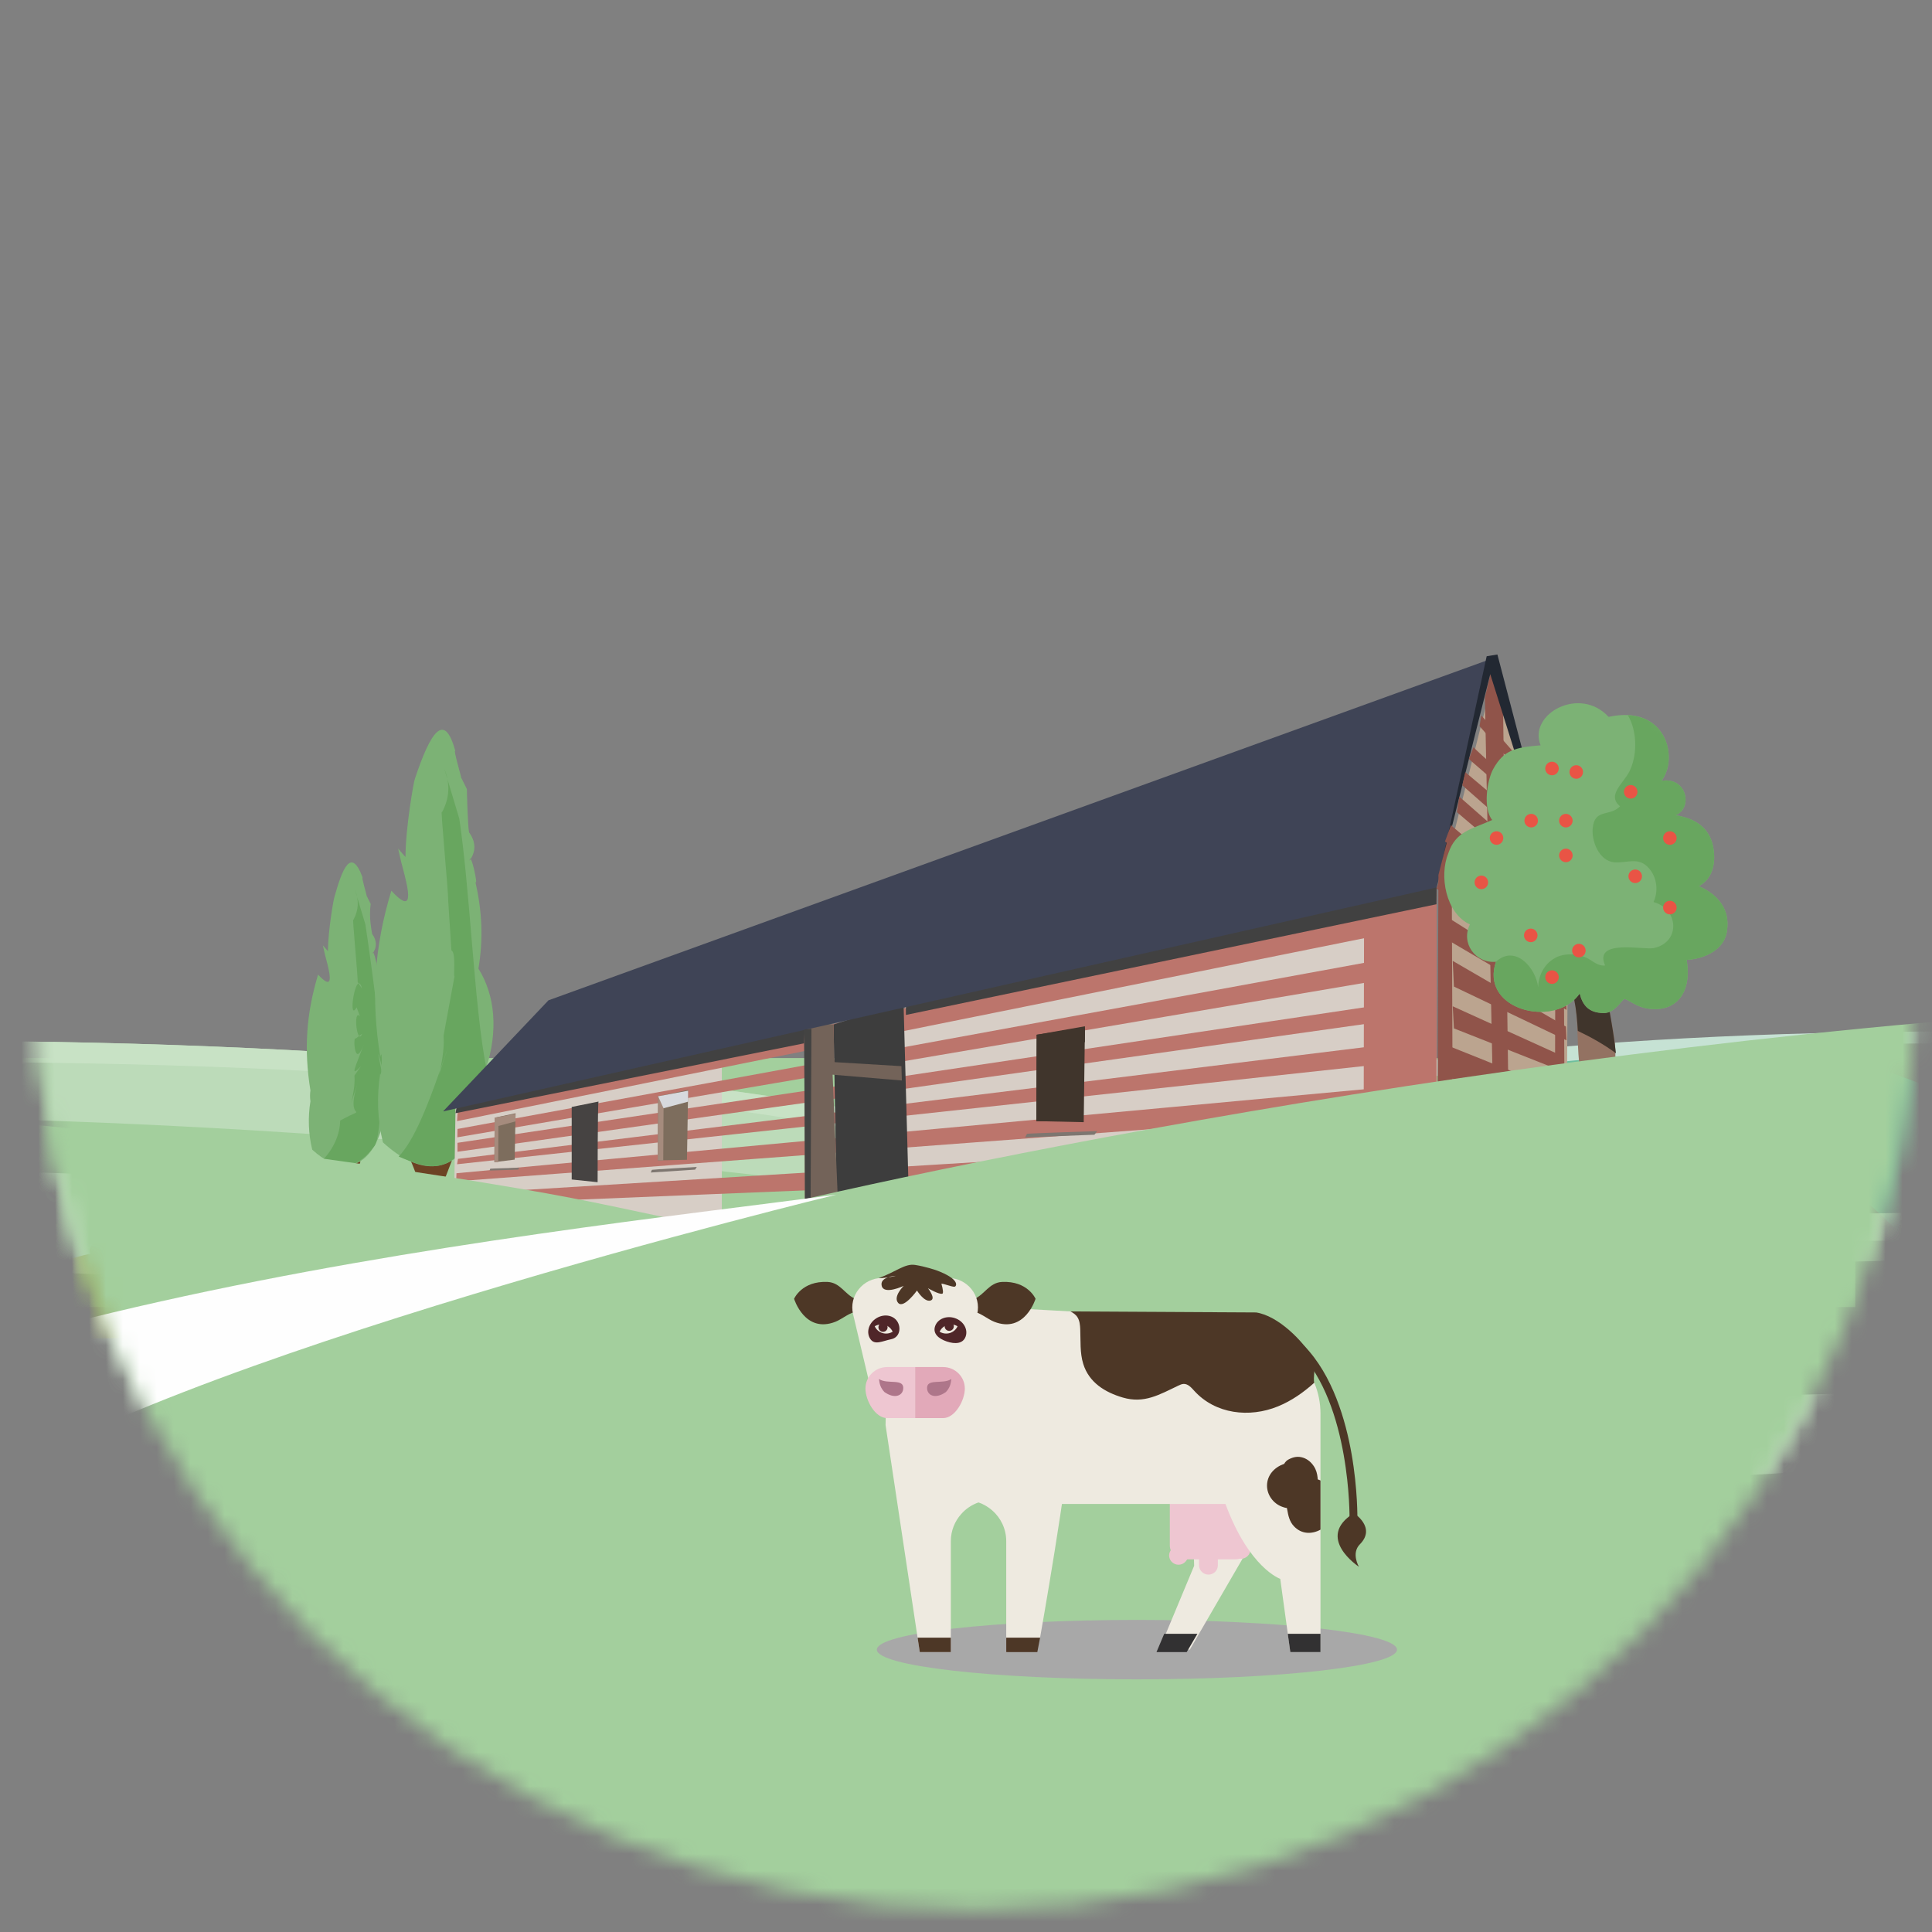 <svg xmlns="http://www.w3.org/2000/svg" xmlns:xlink="http://www.w3.org/1999/xlink" width="114" height="114" viewBox="0 0 114 114">
    <rect x="0" y="0" width="114" height="114" fill="#808080" stroke="none"/>
    <defs>
        <path id="prefix__a" d="M55.832.546C25.194.546.356 25.45.356 56.173c0 30.722 24.838 55.628 55.476 55.628 30.638 0 55.476-24.906 55.476-55.628C111.308 25.45 86.47.546 55.832.546z"/>
        <path id="prefix__c" d="M0.17 1.088L0.17 12.855 5.597 13.324 5.597 0.369z"/>
        <path id="prefix__e" d="M55.832.546C25.194.546.356 25.45.356 56.173c0 30.722 24.838 55.628 55.476 55.628 30.638 0 55.476-24.906 55.476-55.628C111.308 25.45 86.47.546 55.832.546z"/>
        <path id="prefix__g" d="M55.832.546C25.194.546.356 25.45.356 56.173c0 30.722 24.838 55.628 55.476 55.628 30.638 0 55.476-24.906 55.476-55.628C111.308 25.45 86.47.546 55.832.546z"/>
        <path id="prefix__i" d="M55.832.546C25.194.546.356 25.45.356 56.173c0 30.722 24.838 55.628 55.476 55.628 30.638 0 55.476-24.906 55.476-55.628C111.308 25.45 86.47.546 55.832.546z"/>
        <path id="prefix__k" d="M55.832.546C25.194.546.356 25.45.356 56.173c0 30.722 24.838 55.628 55.476 55.628 30.638 0 55.476-24.906 55.476-55.628C111.308 25.45 86.47.546 55.832.546z"/>
        <path id="prefix__m" d="M55.832.546C25.194.546.356 25.45.356 56.173c0 30.722 24.838 55.628 55.476 55.628 30.638 0 55.476-24.906 55.476-55.628C111.308 25.45 86.47.546 55.832.546z"/>
        <path id="prefix__o" d="M55.832.546C25.194.546.356 25.45.356 56.173c0 30.722 24.838 55.628 55.476 55.628 30.638 0 55.476-24.906 55.476-55.628C111.308 25.45 86.47.546 55.832.546z"/>
        <path id="prefix__q" d="M55.832.546C25.194.546.356 25.45.356 56.173c0 30.722 24.838 55.628 55.476 55.628 30.638 0 55.476-24.906 55.476-55.628C111.308 25.45 86.47.546 55.832.546z"/>
        <path id="prefix__s" d="M55.832.546C25.194.546.356 25.45.356 56.173c0 30.722 24.838 55.628 55.476 55.628 30.638 0 55.476-24.906 55.476-55.628C111.308 25.45 86.47.546 55.832.546z"/>
        <path id="prefix__u" d="M55.832.546C25.194.546.356 25.45.356 56.173c0 30.722 24.838 55.628 55.476 55.628 30.638 0 55.476-24.906 55.476-55.628C111.308 25.45 86.47.546 55.832.546z"/>
        <path id="prefix__w" d="M55.832.546C25.194.546.356 25.45.356 56.173c0 30.722 24.838 55.628 55.476 55.628 30.638 0 55.476-24.906 55.476-55.628C111.308 25.45 86.47.546 55.832.546z"/>
        <path id="prefix__y" d="M55.832.546C25.194.546.356 25.45.356 56.173c0 30.722 24.838 55.628 55.476 55.628 30.638 0 55.476-24.906 55.476-55.628C111.308 25.45 86.47.546 55.832.546z"/>
        <path id="prefix__A" d="M55.832.546C25.194.546.356 25.45.356 56.173c0 30.722 24.838 55.628 55.476 55.628 30.638 0 55.476-24.906 55.476-55.628C111.308 25.45 86.47.546 55.832.546z"/>
        <path id="prefix__C" d="M55.832.546C25.194.546.356 25.45.356 56.173c0 30.722 24.838 55.628 55.476 55.628 30.638 0 55.476-24.906 55.476-55.628C111.308 25.45 86.47.546 55.832.546z"/>
        <path id="prefix__E" d="M55.832.546C25.194.546.356 25.45.356 56.173c0 30.722 24.838 55.628 55.476 55.628 30.638 0 55.476-24.906 55.476-55.628C111.308 25.45 86.47.546 55.832.546z"/>
        <path id="prefix__G" d="M55.832.546C25.194.546.356 25.45.356 56.173c0 30.722 24.838 55.628 55.476 55.628 30.638 0 55.476-24.906 55.476-55.628C111.308 25.45 86.47.546 55.832.546z"/>
        <path id="prefix__I" d="M55.832.546C25.194.546.356 25.45.356 56.173c0 30.722 24.838 55.628 55.476 55.628 30.638 0 55.476-24.906 55.476-55.628C111.308 25.45 86.47.546 55.832.546z"/>
        <path id="prefix__K" d="M55.832.546C25.194.546.356 25.45.356 56.173c0 30.722 24.838 55.628 55.476 55.628 30.638 0 55.476-24.906 55.476-55.628C111.308 25.45 86.47.546 55.832.546z"/>
        <path id="prefix__M" d="M55.832.546C25.194.546.356 25.45.356 56.173c0 30.722 24.838 55.628 55.476 55.628 30.638 0 55.476-24.906 55.476-55.628C111.308 25.45 86.47.546 55.832.546z"/>
        <path id="prefix__O" d="M55.832.546C25.194.546.356 25.45.356 56.173c0 30.722 24.838 55.628 55.476 55.628 30.638 0 55.476-24.906 55.476-55.628C111.308 25.45 86.47.546 55.832.546z"/>
        <path id="prefix__Q" d="M55.832.546C25.194.546.356 25.45.356 56.173c0 30.722 24.838 55.628 55.476 55.628 30.638 0 55.476-24.906 55.476-55.628C111.308 25.45 86.47.546 55.832.546z"/>
        <path id="prefix__S" d="M55.832.546C25.194.546.356 25.45.356 56.173c0 30.722 24.838 55.628 55.476 55.628 30.638 0 55.476-24.906 55.476-55.628C111.308 25.45 86.47.546 55.832.546z"/>
        <path id="prefix__U" d="M55.832.546C25.194.546.356 25.45.356 56.173c0 30.722 24.838 55.628 55.476 55.628 30.638 0 55.476-24.906 55.476-55.628C111.308 25.45 86.47.546 55.832.546z"/>
        <path id="prefix__W" d="M55.832.546C25.194.546.356 25.45.356 56.173c0 30.722 24.838 55.628 55.476 55.628 30.638 0 55.476-24.906 55.476-55.628"/>
        <path id="prefix__Y" d="M55.832.546C25.194.546.356 25.45.356 56.173c0 30.722 24.838 55.628 55.476 55.628 30.638 0 55.476-24.906 55.476-55.628C111.308 25.45 86.47.546 55.832.546z"/>
        <path id="prefix__aa" d="M55.832.546C25.194.546.356 25.45.356 56.173c0 30.722 24.838 55.628 55.476 55.628 30.638 0 55.476-24.906 55.476-55.628"/>
        <path id="prefix__ac" d="M55.832.546C25.194.546.356 25.45.356 56.173c0 30.722 24.838 55.628 55.476 55.628 30.638 0 55.476-24.906 55.476-55.628"/>
        <path id="prefix__ae" d="M55.832.546C25.194.546.356 25.45.356 56.173c0 30.722 24.838 55.628 55.476 55.628 30.638 0 55.476-24.906 55.476-55.628"/>
        <path id="prefix__ag" d="M55.832.546C25.194.546.356 25.45.356 56.173c0 30.722 24.838 55.628 55.476 55.628 30.638 0 55.476-24.906 55.476-55.628"/>
        <path id="prefix__ai" d="M55.832.546C25.194.546.356 25.45.356 56.173c0 30.722 24.838 55.628 55.476 55.628 30.638 0 55.476-24.906 55.476-55.628"/>
        <path id="prefix__ak" d="M55.832.546C25.194.546.356 25.45.356 56.173c0 30.722 24.838 55.628 55.476 55.628 30.638 0 55.476-24.906 55.476-55.628"/>
        <path id="prefix__am" d="M55.832.546C25.194.546.356 25.45.356 56.173c0 30.722 24.838 55.628 55.476 55.628 30.638 0 55.476-24.906 55.476-55.628"/>
        <path id="prefix__ao" d="M55.832.546C25.194.546.356 25.45.356 56.173c0 30.722 24.838 55.628 55.476 55.628 30.638 0 55.476-24.906 55.476-55.628"/>
        <path id="prefix__aq" d="M55.832.546C25.194.546.356 25.45.356 56.173c0 30.722 24.838 55.628 55.476 55.628 30.638 0 55.476-24.906 55.476-55.628"/>
        <path id="prefix__as" d="M55.832.546C25.194.546.356 25.45.356 56.173c0 30.722 24.838 55.628 55.476 55.628 30.638 0 55.476-24.906 55.476-55.628"/>
        <path id="prefix__au" d="M55.832.546C25.194.546.356 25.45.356 56.173c0 30.722 24.838 55.628 55.476 55.628 30.638 0 55.476-24.906 55.476-55.628"/>
        <path id="prefix__aw" d="M55.832.546C25.194.546.356 25.45.356 56.173c0 30.722 24.838 55.628 55.476 55.628 30.638 0 55.476-24.906 55.476-55.628"/>
        <path id="prefix__ay" d="M55.832.546C25.194.546.356 25.45.356 56.173c0 30.722 24.838 55.628 55.476 55.628 30.638 0 55.476-24.906 55.476-55.628"/>
        <path id="prefix__aA" d="M55.832.546C25.194.546.356 25.45.356 56.173c0 30.722 24.838 55.628 55.476 55.628 30.638 0 55.476-24.906 55.476-55.628"/>
        <path id="prefix__aC" d="M55.832.546C25.194.546.356 25.45.356 56.173c0 30.722 24.838 55.628 55.476 55.628 30.638 0 55.476-24.906 55.476-55.628"/>
        <path id="prefix__aE" d="M55.832.546C25.194.546.356 25.45.356 56.173c0 30.722 24.838 55.628 55.476 55.628 30.638 0 55.476-24.906 55.476-55.628"/>
        <path id="prefix__aG" d="M55.832.546C25.194.546.356 25.45.356 56.173c0 30.722 24.838 55.628 55.476 55.628 30.638 0 55.476-24.906 55.476-55.628"/>
        <path id="prefix__aI" d="M55.832.546C25.194.546.356 25.45.356 56.173c0 30.722 24.838 55.628 55.476 55.628 30.638 0 55.476-24.906 55.476-55.628"/>
        <path id="prefix__aK" d="M55.832.546C25.194.546.356 25.45.356 56.173c0 30.722 24.838 55.628 55.476 55.628 30.638 0 55.476-24.906 55.476-55.628"/>
        <path id="prefix__aM" d="M55.832.546C25.194.546.356 25.45.356 56.173c0 30.722 24.838 55.628 55.476 55.628 30.638 0 55.476-24.906 55.476-55.628"/>
    </defs>
    <g fill="none" fill-rule="evenodd" transform="translate(1.754 .877)">
        <mask id="prefix__b" fill="#fff">
            <use xlink:href="#prefix__a"/>
        </mask>
        <path fill="#A3CF9D" d="M-7.165 76.245L107.717 76.245 107.717 61.555 -7.165 61.555z" mask="url(#prefix__b)"/>
        <path fill="#6FBF9F" d="M85.453 61.978c10.592.673 20.59 4.252 26.346 11.627 4.758-.151 9.46-.48 14.06-.96-4.81-7.971-22.3-12.125-22.3-12.125-4.832.315-13.65.859-18.106 1.458" mask="url(#prefix__b)"/>
        <path fill="#BCDBB9" d="M-21.495 60.841l-11.302 4.725c19.775-1.163 49.414-.92 89.787 4.698 40.374 5.62 69.628 3.96 107.733-3.26 33.465-6.343 70.462-3.561 91.876-.65v-5.229c-10.703-1.076-22.7-1.676-35.362-1.676-24.212 0-45.977 2.201-61 5.7-27.439 5.97-67.609 8.22-101.598 1.493-15.503-3.734-38.592-6.101-64.374-6.101-5.39 0-10.656.103-15.76.3" mask="url(#prefix__b)"/>
        <path fill="#C8E2C5" d="M-48.862 64.379h10.906c5.36-.541 26.904-2.592 32.293-2.592 25.781 0 46.894 1.913 64.506 6.03 34.348 6.98 70.683 5.503 102.123-1.583 15.156-3.416 36.121-6.28 60.333-6.28 12.663 0 24.597.972 35.3 2.047v-.874c-10.703-1.076-22.7-1.676-35.362-1.676-24.212 0-45.977 2.201-61 5.7-27.439 5.97-67.608 8.221-101.598 1.493-15.505-3.734-38.591-6.101-64.376-6.101-5.387 0-35.574.892-43.125 3.836" mask="url(#prefix__b)"/>
        <path fill="#C6E2D4" d="M58.64 66.69c.432.129.859.252 1.291.378 14.523-3.849 32.95-6.378 53.035-6.378 16.517 0 31.95 1.782 44.984 4.477.773-.235 1.532-.477 2.287-.722-13.034-3.25-29.403-4.457-47.003-4.457-21.346 0-40.54 2.113-54.594 6.702" mask="url(#prefix__b)"/>
        <path fill="#DAEBDA" d="M-21.495 69.329v6.254c20.692-3.34 46.226-.676 84.046 7.24 40.373 8.446 65.248.35 103.358-10.506 33.187-9.453 69.29-1.562 90.69 3.364V71.63c-21.469-4.726-57.306-11.203-90.225-1.824C128.262 80.66 104.16 85.642 63.788 77.19c-40.373-8.446-65.92-10.538-85.283-7.862" mask="url(#prefix__b)"/>
        <path fill="#948F31" d="M-21.495 71.08v8.107c1.54-.116 3.078-.22 4.623-.319 2.781-.178 5.568-.322 8.35-.44.013-.022.024-.046.024-.067.172.021.347.035.52.045.704-.03 1.421-.055 2.124-.08.006-.003.02-.003.032-.003.068-.012.143-.022.21-.036.005.011.013.022.024.029 1.528-.052 3.048-.099 4.568-.134.29-.007.581-.014.872-.017 1.637-.04 3.269-.064 4.899-.077 1.744-.017 3.487-.022 5.224-.014 1.11.002 2.217.01 3.331.027.338 0 .678.007 1.025.015.265 0 .531.004.797.01l.674.01c.086 0 .173.004.26.009.309.003.618.008.926.016.897.018 1.785.039 2.676.066.05 0 .104 0 .154.005 1.353.034 2.707.08 4.054.129.341.014.674.029 1.02.042h.005c.249.01.496.02.744.032.53.02 1.061.045 1.593.07 2.343.108 4.672.237 6.99.388.006 0 .006.003.012 0 .013 0 .025 0 .038.003.795.046 1.58.101 2.38.16h.01c.316.02.625.043.94.065 1.26.091 2.516.188 3.764.294 1.68.136 3.354.283 5.019.444.716.068 1.432.138 2.15.21.926.092 1.852.19 2.773.292.132-.171.206-.361.206-.562 0-.626-.699-1.161-1.682-1.364.013-.053.013-.105.013-.158 0-1.401-2.008-2.54-4.48-2.54-.42 0-.823.032-1.206.099-.37-1.36-2.447-2.402-4.95-2.402-.94 0-1.817.147-2.572.397-.498-.26-1.166-.423-1.902-.423-.648 0-1.249.126-1.719.336-.902-.31-1.964-.493-3.1-.493-.712 0-1.398.07-2.028.2-.353-.343-.784-.658-1.279-.94.055-.118.085-.244.085-.374 0-.846-1.216-1.534-2.712-1.534-.896 0-1.699.25-2.188.631-.253-.017-.513-.025-.774-.025-1.482 0-2.872.232-4.052.634-.29-.094-.631-.146-.99-.146-1.123 0-2.032.514-2.032 1.151 0 .203.091.396.26.56-.237.225-.44.463-.6.712-.024-.004-.045-.004-.068-.004-.63 0-1.223.074-1.769.21-.481-.322-1.054-.602-1.686-.83.036-.097.056-.195.056-.297 0-.822-1.174-1.488-2.626-1.488-.799 0-1.515.199-1.996.518-.187-.061-.404-.092-.63-.092-.749 0-1.355.347-1.355.77 0 .067.012.131.05.193-.977.2-1.855.515-2.59.914-.475-.077-.97-.114-1.488-.114-.396 0-.78.023-1.144.066-.39-.655-1.12-1.222-2.07-1.633.135-.139.209-.3.209-.473 0-.542-.778-.987-1.736-.987-.834 0-1.533.336-1.7.782-.128-.003-.252-.008-.381-.008-1.65 0-3.146.379-4.234.992-1.063-.581-2.348-1.044-3.766-1.338-.27-.69-1.358-1.206-2.661-1.206-1.088 0-2.028.359-2.466.88-.359.024-.712.059-1.052.105" mask="url(#prefix__b)"/>
        <path fill="#6C4324" d="M18.208 68.49c-.26-.842-.54-1.067-.54-1.067l1.848.25-.372.977-.936-.16z" mask="url(#prefix__b)"/>
        <path fill="#7CB275" d="M16.671 66.961c2.89 2.642 4.509-.872 4.247-3.069.437-1.362.316-2.91-.324-4.062.2-1.201.15-2.364-.13-3.565.143.26-.197-1.321-.238-.866.272-.381.265-.776-.021-1.166-.129-.683-.158-1.214-.086-1.772l-.237-.476c.006-.043-.341-1.21-.237-1.08-.691-1.862-1.212-.469-1.66 1.124-.047.094-.387 2.027-.387 3.22l-.302-.346c.075.356.162.708.258 1.059.22.864.316 1.595-.539.668-.704 2.334-.84 4.425-.452 6.83-.03.216-.03.432 0 .648-.154.959-.116 1.945.108 2.853" mask="url(#prefix__b)"/>
        <path fill="#68A65F" d="M19.192 51.629c.25.609.216 1.205-.097 1.782-.086-.38.267 3.27.258 3.664l.259.388c-.35-1.34-.88 2.092-.323 1.102l.194.52c-.424-.459-.159 1.81.129 1.037l-.388.291c-.146-.232-.076 1.93.506.277-.477 1.355-.905 2.102-.182 1.343l-.387.553c.092 1.09-.6 2.802.22.356-.902 2.69.883 1.238-1.062 2.3-.016.81-.38 1.64-1.001 2.302 1.31.598 2.084.441 3.018-.79.51-.67.254-5.242.805-2.718-.091-.413-1.039-4.635-.268-1.646-.28-2.99-.613-5.697-1.066-8.72" mask="url(#prefix__b)"/>
        <path fill="#6C4324" d="M23.071 69.231c-.372-1.21-.7-1.856-.7-1.856l2.559.178-.699 1.815-1.16-.137z" mask="url(#prefix__b)"/>
        <path fill="#7CB275" d="M20.84 66.529c4.324 3.952 6.485-1.324 6.103-4.41.691-2.167.532-4.247-.466-5.84.288-1.725.22-3.397-.183-5.125.202.375-.284-1.897-.342-1.243.39-.548.378-1.115-.03-1.676-.08-.464-.132-2.51-.125-2.547l-.34-.683c.006-.064-.49-1.74-.342-1.553-.651-2.432-1.491-1.072-2.384 1.614-.07.135-.558 2.915-.558 4.63l-.434-.498c.108.51.233 1.018.372 1.521.315 1.243.454 2.293-.774.963-1.014 3.353-1.208 6.358-.651 9.814.158-.777.056 1.564 0 .933-.22 1.378-.168 2.795.155 4.1" mask="url(#prefix__b)"/>
        <path fill="#68A65F" d="M24.465 44.492c.356.876.311 1.73-.14 2.563-.125-.547.383 4.7.371 5.264l.187 2.89c.298.092.09 1.782.187 1.49l-.651 3.54c.134 1.57-.86 4.028.317.514-1.295 3.865-2.075 5.662-2.965 6.614 1.89.811 2.704.9 4.143-.693 1.24-1.37.965-3.286 1.06-4.397-.389-1.784-.643-4.73-.9-7.748-.213-2.535-.429-5.118-.727-7.102" mask="url(#prefix__b)"/>
        <path fill="#D7CEC6" d="M83.017 75.065L51.488 72.527 51.488 59.311 51.699 58.465 83.017 51.486zM40.838 61.108L40.838 71.682 25.021 71.047 25.126 64.492z" mask="url(#prefix__b)"/>
        <path fill="#BC756C" d="M82.713 67.849L25.232 70.201 25.232 69.579 82.609 66.052zM82.911 64.492L25.164 68.826 25.18 68.351 82.911 63.011zM82.332 61.637L25.215 67.821 25.268 67.504 82.332 60.474zM81.963 59.099L25.24 67.084 25.24 66.556 82.227 58.042 81.806 59.364M82.068 56.562c-.158 0-56.836 9.669-56.836 9.669l.009-.492 56.723-10.393.104 1.216zM81.805 53.865L25.215 65.275 25.267 64.429 81.383 52.068z" mask="url(#prefix__b)"/>
        <path fill="#3D3D3D" d="M51.559 58.254c0 .158.351 12.9.351 12.9l-4.27.21-.21-11.79 4.129-1.32z" mask="url(#prefix__b)"/>
        <path fill="#736359" d="M47.745 71.364L47.376 62.536 51.461 62.879 51.436 62.033 47.48 61.795 47.428 59.575 45.725 59.451 45.725 72.187z" mask="url(#prefix__b)"/>
        <path fill="#736359" d="M52.015 71.012L47.745 71.365 45.583 72.116 51.982 72.563z" mask="url(#prefix__b)"/>
        <path fill="#7D6D5D" d="M37.057 67.595L38.781 67.558 38.851 63.435 37.08 63.812z" mask="url(#prefix__b)"/>
        <path fill="#A58B7D" d="M37.381 67.597L37.057 67.595 37.08 63.811 37.404 63.814z" mask="url(#prefix__b)"/>
        <path fill="#D7D9DD" d="M38.847 64.129L37.399 64.516 37.079 63.811 38.85 63.481z" mask="url(#prefix__b)"/>
        <path fill="#7E7670" d="M36.713 68.15c.027-.018 2.65-.17 2.65-.17l-.102.159-2.616.17.068-.158z" mask="url(#prefix__b)"/>
        <path fill="#7D6D5D" d="M27.419 67.697L28.615 67.547 28.667 64.812 27.434 65.073z" mask="url(#prefix__b)"/>
        <path fill="#A58B7D" d="M27.643 67.698L27.419 67.697 27.433 65.073 27.659 65.075z" mask="url(#prefix__b)"/>
        <path fill="#A58B7D" d="M28.664 65.293L27.656 65.563 27.433 65.074 28.667 64.844z" mask="url(#prefix__b)"/>
        <path fill="#7E7670" d="M27.177 68.083c.02-.013 1.711-.054 1.711-.054l-.07.11-1.687.054.046-.11z" mask="url(#prefix__b)"/>
        <path fill="#BC756C" d="M83.017 51.486L83.017 75.065 78.694 74.748 78.736 52.29z" mask="url(#prefix__b)"/>
        <path fill="#40352C" d="M59.397 65.277L62.192 65.338 62.265 59.679 59.417 60.179z" mask="url(#prefix__b)"/>
        <path fill="#40352C" d="M59.918 65.281L59.397 65.277 59.416 60.179 59.938 60.183z" mask="url(#prefix__b)"/>
        <path fill="#40352C" d="M62.262 60.614L59.934 61.13 59.416 60.18 62.265 59.741z" mask="url(#prefix__b)"/>
        <path fill="#7E7670" d="M58.843 66.025c.043-.025 4.144-.16 4.144-.16l-.162.213-4.09.16.108-.213z" mask="url(#prefix__b)"/>
        <g transform="translate(40.338 59.63)">
            <mask id="prefix__d" fill="#fff">
                <use xlink:href="#prefix__c"/>
            </mask>
            <path d="M0.17 1.088L0.17 12.855 5.597 13.324 5.597 0.369z" mask="url(#prefix__d)"/>
        </g>
        <g>
            <mask id="prefix__f" fill="#fff">
                <use xlink:href="#prefix__e"/>
            </mask>
            <path fill="#414141" d="M83.017 51.116L83.005 52.479 51.699 59.011 51.699 57.461z" mask="url(#prefix__f)"/>
            <mask id="prefix__h" fill="#fff">
                <use xlink:href="#prefix__g"/>
            </mask>
            <path fill="#414141" d="M45.741 59.575L45.689 60.686 25.126 64.809 25.284 63.91z" mask="url(#prefix__h)"/>
            <mask id="prefix__j" fill="#fff">
                <use xlink:href="#prefix__i"/>
            </mask>
            <path fill="#464342" d="M33.563 64.122c-.054.158-.054 4.758-.054 4.758l-1.529-.16v-4.28l1.583-.318z" mask="url(#prefix__j)"/>
            <mask id="prefix__l" fill="#fff">
                <use xlink:href="#prefix__k"/>
            </mask>
            <path fill="#3F4456" d="M86.075 38.058L30.609 58.148 24.389 64.703 83.017 51.487z" mask="url(#prefix__l)"/>
            <mask id="prefix__n" fill="#fff">
                <use xlink:href="#prefix__m"/>
            </mask>
            <path fill="#BBA48F" d="M90.745 53.616c.043.131-.105 19.349-.105 19.349l-7.382 2.01V51.396l3.269-13.006 4.218 15.226z" mask="url(#prefix__n)"/>
            <mask id="prefix__p" fill="#fff">
                <use xlink:href="#prefix__o"/>
            </mask>
            <path fill="#90544A" d="M86.918 39.644L87.393 73.797 86.549 74.061 85.864 40.278 86.286 38.481z" mask="url(#prefix__p)"/>
            <mask id="prefix__r" fill="#fff">
                <use xlink:href="#prefix__q"/>
            </mask>
            <path fill="#222832" d="M90.504 52.649L86.181 38.903 83.017 51.486 85.969 37.846 86.602 37.742z" mask="url(#prefix__r)"/>
            <mask id="prefix__t" fill="#fff">
                <use xlink:href="#prefix__s"/>
            </mask>
            <path fill="#90544A" d="M87.973 44.719L85.548 41.969 85.653 41.336 87.973 43.98z" mask="url(#prefix__t)"/>
            <mask id="prefix__v" fill="#fff">
                <use xlink:href="#prefix__u"/>
            </mask>
            <path fill="#90544A" d="M85.196 43.204c.035.14 3.2 2.854 3.2 2.854l.14.988-3.62-3.137.28-.705z" mask="url(#prefix__v)"/>
            <mask id="prefix__x" fill="#fff">
                <use xlink:href="#prefix__w"/>
            </mask>
            <path fill="#90544A" d="M89.098 48.385L84.705 44.684 84.529 45.459 89.66 49.976z" mask="url(#prefix__x)"/>
            <mask id="prefix__z" fill="#fff">
                <use xlink:href="#prefix__y"/>
            </mask>
            <path fill="#90544A" d="M89.901 51.003L90.324 52.237 84.211 47.045 84.353 46.13z" mask="url(#prefix__z)"/>
            <mask id="prefix__B" fill="#fff">
                <use xlink:href="#prefix__A"/>
            </mask>
            <path fill="#90544A" d="M90.082 53.037L90.363 54.341 83.51 48.773 83.86 47.821z" mask="url(#prefix__B)"/>
            <mask id="prefix__D" fill="#fff">
                <use xlink:href="#prefix__C"/>
            </mask>
            <path fill="#90544A" d="M90.469 55.257L83.509 49.9 83.018 51.558 90.573 56.703z" mask="url(#prefix__D)"/>
            <mask id="prefix__F" fill="#fff">
                <use xlink:href="#prefix__E"/>
            </mask>
            <path fill="#90544A" d="M90.644 57.654L83.44 53.108 83.615 54.552 90.679 58.712z" mask="url(#prefix__F)"/>
            <mask id="prefix__H" fill="#fff">
                <use xlink:href="#prefix__G"/>
            </mask>
            <path fill="#90544A" d="M90.644 59.698L83.966 55.821 84.037 57.337 90.679 60.509z" mask="url(#prefix__H)"/>
            <g>
                <mask id="prefix__J" fill="#fff">
                    <use xlink:href="#prefix__I"/>
                </mask>
                <path fill="#90544A" d="M90.247 61.35L83.966 58.5 84.037 59.804 90.353 62.302z" mask="url(#prefix__J)"/>
            </g>
            <g>
                <mask id="prefix__L" fill="#fff">
                    <use xlink:href="#prefix__K"/>
                </mask>
                <path fill="#90544A" d="M90.383 63.48c-.104 0-6.478-2.569-6.478-2.569-.175.106.032 1.874.032 1.874l6.416 1.933.03-1.238z" mask="url(#prefix__L)"/>
            </g>
            <g>
                <mask id="prefix__N" fill="#fff">
                    <use xlink:href="#prefix__M"/>
                </mask>
                <path fill="#90544A" d="M90.504 65.69L83.646 63.832 83.785 65.594 90.609 66.606z" mask="url(#prefix__N)"/>
            </g>
            <g>
                <mask id="prefix__P" fill="#fff">
                    <use xlink:href="#prefix__O"/>
                </mask>
                <path fill="#90544A" d="M90.574 67.452L83.453 66.827 83.666 68.555 90.574 68.475z" mask="url(#prefix__P)"/>
            </g>
            <g>
                <mask id="prefix__R" fill="#fff">
                    <use xlink:href="#prefix__Q"/>
                </mask>
                <path fill="#90544A" d="M83.896 47.75L84.001 74.819 83.018 75.065 83.123 50.747z" mask="url(#prefix__R)"/>
            </g>
            <g>
                <mask id="prefix__T" fill="#fff">
                    <use xlink:href="#prefix__S"/>
                </mask>
                <path fill="#90544A" d="M90.03 51.804L89.976 73.108 90.608 72.95 90.504 52.967z" mask="url(#prefix__T)"/>
            </g>
            <g>
                <mask id="prefix__V" fill="#fff">
                    <use xlink:href="#prefix__U"/>
                </mask>
                <path fill="#90544A" d="M90.353 69.491L90.353 70.73 83.785 71.304 83.875 69.793z" mask="url(#prefix__V)"/>
            </g>
            <g>
                <mask id="prefix__X" fill="#fff">
                    <use xlink:href="#prefix__W"/>
                </mask>
                <path fill="#90544A" d="M90.444 71.757L83.785 72.906 83.876 74.839 90.354 72.965 90.383 71.878" mask="url(#prefix__X)"/>
            </g>
            <g>
                <mask id="prefix__Z" fill="#fff">
                    <use xlink:href="#prefix__Y"/>
                </mask>
                <path fill="#434342" d="M45.689 59.869L45.774 72.401 46.066 72.377 46.126 59.824z" mask="url(#prefix__Z)"/>
            </g>
            <g>
                <mask id="prefix__ab" fill="#fff">
                    <use xlink:href="#prefix__aa"/>
                </mask>
                <path fill="#7CB275" d="M100.154 54.002c-.11 1.157-1.34 1.708-2.385 1.76.333 1.983-.658 3.15-2.359 2.863-.65-.11-1.116-.554-1.317-.55-.136.04-.414.559-.865.753-.106.044-.22.07-.343.07-.88 0-1.253-.444-1.428-1.153-.092.136-.2.26-.32.37-1.674 1.568-5.526.432-4.622-2.241-1.207.109-2.085-1.102-1.536-2.203-1.427-.66-1.824-2.874-1.274-4.197.44-1.321 1.384-1.419 2.59-1.968-.548-.662-.32-2.335.071-3.026.616-1.102 1.286-1.257 2.786-1.379-.757-1.84 2.305-3.537 4.01-1.678 3.39-.74 4.159 2.405 3.126 3.77 1.502-.238 1.867 1.617.823 2.036 1.097.167 1.944.677 2.2 1.76.197.859.088 1.947-.826 2.422 1.156.5 1.836 1.38 1.67 2.59" mask="url(#prefix__ab)"/>
            </g>
            <g>
                <mask id="prefix__ad" fill="#fff">
                    <use xlink:href="#prefix__ac"/>
                </mask>
                <path fill="#937262" d="M93.558 62.597l-2.099.27c0-.5.025-.476-.037-1.083-.12-1.166-.05-2.467-.287-3.668.12-.112.229-.235.323-.371.175.71.548 1.154 1.426 1.154.123 0 .237-.026.343-.071.369 2.097.344 1.703.331 3.77" mask="url(#prefix__ad)"/>
            </g>
            <g>
                <mask id="prefix__af" fill="#fff">
                    <use xlink:href="#prefix__ae"/>
                </mask>
                <path fill="#40352C" d="M93.596 61.273c-.711-.53-1.502-.964-2.249-1.321-.034-.617-.09-1.237-.21-1.836.12-.11.228-.235.32-.372.177.711.548 1.155 1.428 1.155.123 0 .237-.026.342-.071.145.81.278 1.626.37 2.445" mask="url(#prefix__af)"/>
            </g>
            <g>
                <mask id="prefix__ah" fill="#fff">
                    <use xlink:href="#prefix__ag"/>
                </mask>
                <path fill="#68A65F" d="M100.154 54.002c-.11 1.157-1.34 1.708-2.385 1.76.333 1.983-.658 3.15-2.359 2.863-.65-.11-1.116-.554-1.317-.55-.136.04-.414.559-.865.753-.106.044-.22.07-.343.07-.88 0-1.253-.444-1.428-1.153-.092.136-.2.26-.32.37-1.674 1.568-5.526.432-4.622-2.241 1.137-1.05 2.364.364 2.49 1.505.024-.674.328-1.351.986-1.721.548-.33 1.492-.287 2.09.104.29.195.583.372.878.331-.697-1.576 2.197-.915 2.855-1.025 1.607-.331 1.498-2.314 0-2.718.29-.62.218-1.432-.26-1.981-.618-.733-1.317-.292-2.085-.367-.878-.109-1.317-1.246-1.242-2.016.108-1.176 1.022-.661 1.611-1.287-.843-.696.328-1.431.62-2.203.394-.902.39-2.253-.16-3.174 2.417.11 2.894 2.673 1.99 3.87 1.502-.237 1.867 1.618.823 2.037 1.097.167 1.944.677 2.2 1.76.197.859.088 1.947-.826 2.422 1.156.5 1.836 1.38 1.67 2.59" mask="url(#prefix__ah)"/>
            </g>
            <g>
                <mask id="prefix__aj" fill="#fff">
                    <use xlink:href="#prefix__ai"/>
                </mask>
                <path fill="#E95445" d="M88.853 54.034c.155.156.155.41 0 .565-.154.157-.408.157-.565 0-.155-.155-.155-.409 0-.565.157-.157.41-.157.565 0" mask="url(#prefix__aj)"/>
            </g>
            <g>
                <mask id="prefix__al" fill="#fff">
                    <use xlink:href="#prefix__ak"/>
                </mask>
                <path fill="#E95445" d="M91.692 54.931c.155.156.155.41 0 .566-.156.157-.409.157-.565 0-.155-.157-.155-.41 0-.566.156-.156.41-.156.565 0" mask="url(#prefix__al)"/>
            </g>
            <g>
                <mask id="prefix__an" fill="#fff">
                    <use xlink:href="#prefix__am"/>
                </mask>
                <path fill="#E95445" d="M85.938 50.905c.155.157.155.41 0 .567-.156.155-.408.155-.566 0-.154-.157-.154-.41 0-.567.158-.155.41-.155.566 0" mask="url(#prefix__an)"/>
            </g>
            <g>
                <mask id="prefix__ap" fill="#fff">
                    <use xlink:href="#prefix__ao"/>
                </mask>
                <path fill="#E95445" d="M95.016 50.546c.156.157.156.41 0 .567-.155.155-.408.155-.564 0-.157-.157-.157-.41 0-.567.156-.155.409-.155.564 0" mask="url(#prefix__ap)"/>
            </g>
            <g>
                <mask id="prefix__ar" fill="#fff">
                    <use xlink:href="#prefix__aq"/>
                </mask>
                <path fill="#E95445" d="M94.75 45.563c.155.156.155.41 0 .565-.154.157-.408.157-.565 0-.155-.155-.155-.409 0-.565.157-.157.41-.157.565 0" mask="url(#prefix__ar)"/>
            </g>
            <g>
                <mask id="prefix__at" fill="#fff">
                    <use xlink:href="#prefix__as"/>
                </mask>
                <path fill="#E95445" d="M90.924 49.315c.156.157.156.41 0 .566-.155.156-.408.156-.564 0-.156-.155-.156-.41 0-.566.156-.156.41-.156.564 0" mask="url(#prefix__at)"/>
            </g>
            <g>
                <mask id="prefix__av" fill="#fff">
                    <use xlink:href="#prefix__au"/>
                </mask>
                <path fill="#E95445" d="M86.833 48.29c.155.155.155.409 0 .565-.156.157-.409.157-.565 0-.155-.156-.155-.41 0-.565.156-.157.41-.157.565 0" mask="url(#prefix__av)"/>
            </g>
            <g>
                <mask id="prefix__ax" fill="#fff">
                    <use xlink:href="#prefix__aw"/>
                </mask>
                <path fill="#E95445" d="M97.062 48.29c.155.155.155.409 0 .565-.154.157-.407.157-.565 0-.155-.156-.155-.41 0-.565.158-.157.41-.157.565 0" mask="url(#prefix__ax)"/>
            </g>
            <g>
                <mask id="prefix__az" fill="#fff">
                    <use xlink:href="#prefix__ay"/>
                </mask>
                <path fill="#E95445" d="M88.879 47.264c.154.156.154.41 0 .565-.155.157-.408.157-.566 0-.155-.155-.155-.409 0-.565.158-.157.411-.157.566 0" mask="url(#prefix__az)"/>
            </g>
            <g>
                <mask id="prefix__aB" fill="#fff">
                    <use xlink:href="#prefix__aA"/>
                </mask>
                <path fill="#E95445" d="M90.924 47.264c.156.156.156.41 0 .565-.155.157-.408.157-.564 0-.156-.155-.156-.409 0-.565.156-.157.41-.157.564 0" mask="url(#prefix__aB)"/>
            </g>
            <g>
                <mask id="prefix__aD" fill="#fff">
                    <use xlink:href="#prefix__aC"/>
                </mask>
                <path fill="#E95445" d="M91.538 44.391c.155.157.155.41 0 .568-.154.155-.408.155-.565 0-.155-.157-.155-.41 0-.568.157-.155.41-.155.565 0" mask="url(#prefix__aD)"/>
            </g>
            <g>
                <mask id="prefix__aF" fill="#fff">
                    <use xlink:href="#prefix__aE"/>
                </mask>
                <path fill="#E95445" d="M90.106 44.187c.155.155.155.409 0 .565-.155.157-.408.157-.565 0-.155-.156-.155-.41 0-.565.157-.157.41-.157.565 0" mask="url(#prefix__aF)"/>
            </g>
            <g>
                <mask id="prefix__aH" fill="#fff">
                    <use xlink:href="#prefix__aG"/>
                </mask>
                <path fill="#E95445" d="M90.106 56.496c.155.155.155.409 0 .565-.155.157-.408.157-.565 0-.155-.156-.155-.41 0-.565.157-.157.41-.157.565 0" mask="url(#prefix__aH)"/>
            </g>
            <g>
                <mask id="prefix__aJ" fill="#fff">
                    <use xlink:href="#prefix__aI"/>
                </mask>
                <path fill="#E95445" d="M97.062 52.393c.155.155.155.409 0 .565-.154.157-.407.157-.565 0-.155-.156-.155-.41 0-.565.158-.157.41-.157.565 0" mask="url(#prefix__aJ)"/>
            </g>
            <g>
                <mask id="prefix__aL" fill="#fff">
                    <use xlink:href="#prefix__aK"/>
                </mask>
                <path fill="#A3CF9D" d="M-146.082 63.535l.16 104.205 407.638-4.367 8.75-98.336c-24.768-6.04-101.205-7.676-122.025-7.45-7.051.077-14.368.443-21.914.831-38.97 2.006-77.444 10.437-87.073 12.983l-.032-.033c-5.21-1.096-6.933-1.534-12.476-2.437-1.54-.26-2.576-.407-2.576-.407-6.515-1.015-13.233-1.891-20.105-2.624-6.879-.73-13.91-1.317-21.06-1.746-7.162-.433-14.45-.706-21.804-.816-12.285-.186-94.969-.58-107.483.197" mask="url(#prefix__aL)"/>
            </g>
            <g>
                <mask id="prefix__aN" fill="#fff">
                    <use xlink:href="#prefix__aM"/>
                </mask>
                <path fill="#FEFEFE" d="M47.598 69.616c-18.072 2.394-62.33 6.764-77.7 22.907-9.774 10.268-24.914 35.679-33.773 37.274 57.179 1.596 58.528 1.09 58.528 1.09S-7.393 115-9.027 107.243c-1.181-5.596-1.797-14.312 5.495-19.745 10.948-8.153 51.13-17.883 51.13-17.883" mask="url(#prefix__aN)"/>
            </g>
        </g>
        <path fill="#A8A8A8" d="M49.985 96.462c0 .97 6.87 1.753 15.345 1.753 8.476 0 15.347-.783 15.347-1.753 0-.97-6.871-1.754-15.347-1.754-8.474 0-15.345.785-15.345 1.754"/>
        <path fill="#EEEAE0" d="M68.587 86.815L68.708 91.515 66.646 96.462 68.452 96.462 71.908 90.503 69.278 88.209z"/>
        <g>
            <path fill="#EEC6D1" d="M26.42 17.472h-3.028c-.467 0-.843-.373-.843-.833v-2.906c0-.383.313-.694.701-.694h3.31c.387 0 .7.31.7.694v2.906c0 .46-.376.833-.84.833" transform="translate(44.723 73.662)"/>
            <path fill="#EEC6D1" d="M27.063 17.342c.253-.17.32-.512.147-.762l-.71-1.032-.916.615.71 1.033c.171.25.516.316.769.146M24.83 18.373c-.305 0-.554-.246-.554-.548v-1.249h1.108v1.25c0 .301-.247.547-.554.547M22.752 17.695c-.254-.17-.32-.511-.147-.761l.71-1.033.916.615-.71 1.033c-.17.25-.516.315-.769.146" transform="translate(44.723 73.662)"/>
            <path fill="#EEEAE0" d="M31.44 8.89v14.056H29.66l-.594-4.323s-1.825-.617-3.233-4.417h-9.867l-3.57-11.601 4.294.238 10.98 1.546c1.295.196 2.451.944 3.11 2.064.112.192.21.391.296.598.237.573.365 1.197.365 1.838M12.25 2.116l.488 11.858h-.657c-.287 0-.563.05-.819.139-.396.138-.747.374-1.017.68-.384.428-.617.99-.617 1.605v6.547H7.796l-.13-.85-.587-3.903-.763-5.063-.539-3.579c0-2.655.835-4.044 2.314-5.858l.143-.175c.31-.378.642-.706.992-.959.468-.34.97-.543 1.491-.543l1.533.101z" transform="translate(44.723 73.662)"/>
            <path fill="#4D3726" d="M9.628 22.946L7.796 22.946 7.667 22.094 9.628 22.094z" transform="translate(44.723 73.662)"/>
            <path fill="#EEEAE0" d="M12.47 2.35c-.295-.097-.337-.335-.66-.335H8.09v8.499c0 1.814 1.346 3.398 3.17 3.599h.002c.3.104.571.266.807.47.507.443.828 1.093.828 1.815v6.547l1.997-.85s1.667-9.38 1.853-12.545c.13-2.223-1.68-6.342-4.278-7.2" transform="translate(44.723 73.662)"/>
            <path fill="#4D3726" d="M12.897 22.946L14.731 22.946 14.895 22.094 12.897 22.094z" transform="translate(44.723 73.662)"/>
            <path fill="#323132" d="M29.66 22.946L29.51 21.864 31.44 21.864 31.44 22.946zM21.763 22.946L22.219 21.864 24.178 21.864 23.545 22.946z" transform="translate(44.723 73.662)"/>
            <path fill="#4D3726" d="M33.408 14.746s1.347.84.356 1.838c-.528.534-.057 1.325-.057 1.325s-2.615-1.715-.299-3.163M3.996 2.098c-.6-.224-.876-.96-1.642-.995-1.519-.07-1.975.995-1.975.995s.632 2.071 2.444 1.353c.403-.159.883-.59 1.271-.59.392 0 .505-.54-.098-.763M11.01 2.098c.6-.224.877-.96 1.643-.995 1.518-.07 1.974.995 1.974.995s-.631 2.071-2.443 1.353c-.404-.159-.883-.59-1.272-.59-.392 0-.504-.54.098-.763" transform="translate(44.723 73.662)"/>
            <path fill="#EEEAE0" d="M5.578.87l1.31-.538c.406-.166.862-.166 1.27 0L9.465.87c1.137 0 1.976 1.047 1.717 2.139l-1.038 4.386H4.898L3.861 3.01C3.6 1.918 4.442.87 5.578.87" transform="translate(44.723 73.662)"/>
            <path fill="#EEC6D1" d="M5.873 9.138h1.649V6.125H5.873c-.709 0-1.283.568-1.283 1.268 0 .7.574 1.745 1.283 1.745" transform="translate(44.723 73.662)"/>
            <path fill="#E2A9B9" d="M9.172 9.138h-1.65V6.125h1.65c.707 0 1.282.568 1.282 1.268 0 .7-.575 1.745-1.282 1.745" transform="translate(44.723 73.662)"/>
            <path fill="#4F2629" d="M5.2 3.268c.434-.295.996-.228 1.255.146.26.375.167.966-.35 1.07-.51.104-.961.368-1.221-.006-.26-.374-.119-.917.316-1.21M9.39 4.617c-.498-.168-.837-.475-.69-.904.15-.43.674-.643 1.172-.474.497.169.78.653.632 1.082-.15.43-.617.465-1.114.296" transform="translate(44.723 73.662)"/>
            <path fill="#EEEAE0" d="M10.025 3.72c-.083.184-.244.334-.456.398-.21.063-.426.029-.602-.078.045-.097.111-.185.193-.255.075-.063.164-.112.263-.143.057-.017.114-.027.17-.03.156-.01.305.03.432.108M6.197 4.04c-.174.106-.391.142-.602.079-.212-.065-.373-.214-.457-.399.098-.06.206-.095.321-.105.094-.01.189 0 .282.027.059.017.113.04.162.07.132.079.233.193.294.327" transform="translate(44.723 73.662)"/>
            <path fill="#4D3726" d="M31.06 5.685c-.657-1.12-2.123-2.586-3.418-2.781l-10.953-.06c.158.086.316.184.417.351.124.205.147.452.158.69.029.69-.027 1.396.178 2.056.339 1.095 1.28 1.675 2.331 1.983 1.267.373 2.162-.172 3.274-.7.104-.051.212-.1.326-.103.257-.004.447.218.618.406 1.251 1.38 3.26 1.607 4.941.919.804-.328 1.506-.824 2.143-1.396-.086-.205.098-1.173-.015-1.365" transform="translate(44.723 73.662)"/>
            <path fill="#4D3726" d="M16.912 2.953l.03.03c-.008-.01-.018-.02-.029-.029l-.001-.001M31.44 12.821v2.899c-.495.273-1.108.283-1.56-.194-.271-.281-.341-.635-.406-1l-.017-.084c-.097-.008-.192-.04-.282-.073-.523-.192-.893-.697-.89-1.253.004-.608.426-1.066.979-1.266.01-.004.02-.005.03-.008.065-.117.158-.215.283-.276.279-.139.53-.19.831-.095.268.085.49.277.64.508.14.21.2.445.224.693l.004.08c.037.013.075.027.114.044l.05.025" transform="translate(44.723 73.662)"/>
            <path fill="#4F2629" d="M5.888 3.845c-.037.143-.185.23-.33.193-.144-.038-.232-.184-.194-.325.037-.143.186-.229.33-.193.144.037.23.182.194.325M9.795 3.791c-.036.143-.184.228-.328.192-.145-.037-.233-.183-.195-.325.038-.143.186-.23.329-.192.145.036.23.182.194.325" transform="translate(44.723 73.662)"/>
            <path fill="#4D3726" d="M8.756.41c1.446.53 1.218.967 1.085.976-.167.01-.662-.198-.769-.177.098.333.118.56.06.585-.175.078-.854-.32-.854-.32s.51.64.14.73c-.37.092-.787-.593-.787-.593s-.786 1.096-1.11.73c-.324-.365.324-1.004.324-1.004s-1.158.548-1.295 0c-.14-.55.833-.595.833-.595s-.51.137-1.017.137C6.383.513 6.912.008 7.514.099 8.116.19 8.756.41 8.756.41" transform="translate(44.723 73.662)"/>
            <path fill="#AE768A" d="M6.818 7.42c-.047.415-.532.592-1.11.178-.23-.248-.284-.46-.32-.767.493.34 1.503-.072 1.43.59M8.228 7.42c.047.415.532.592 1.11.178.232-.248.285-.46.321-.767-.494.34-1.504-.072-1.43.59" transform="translate(44.723 73.662)"/>
            <path fill="#4D3726" d="M33.617 15.09c0-.018.026-1.742-.344-3.844-.343-1.95-1.106-4.642-2.797-6.375l-.335.318c3.091 3.166 3.014 9.826 3.013 9.894l.463.007z" transform="translate(44.723 73.662)"/>
        </g>
    </g>
</svg>
